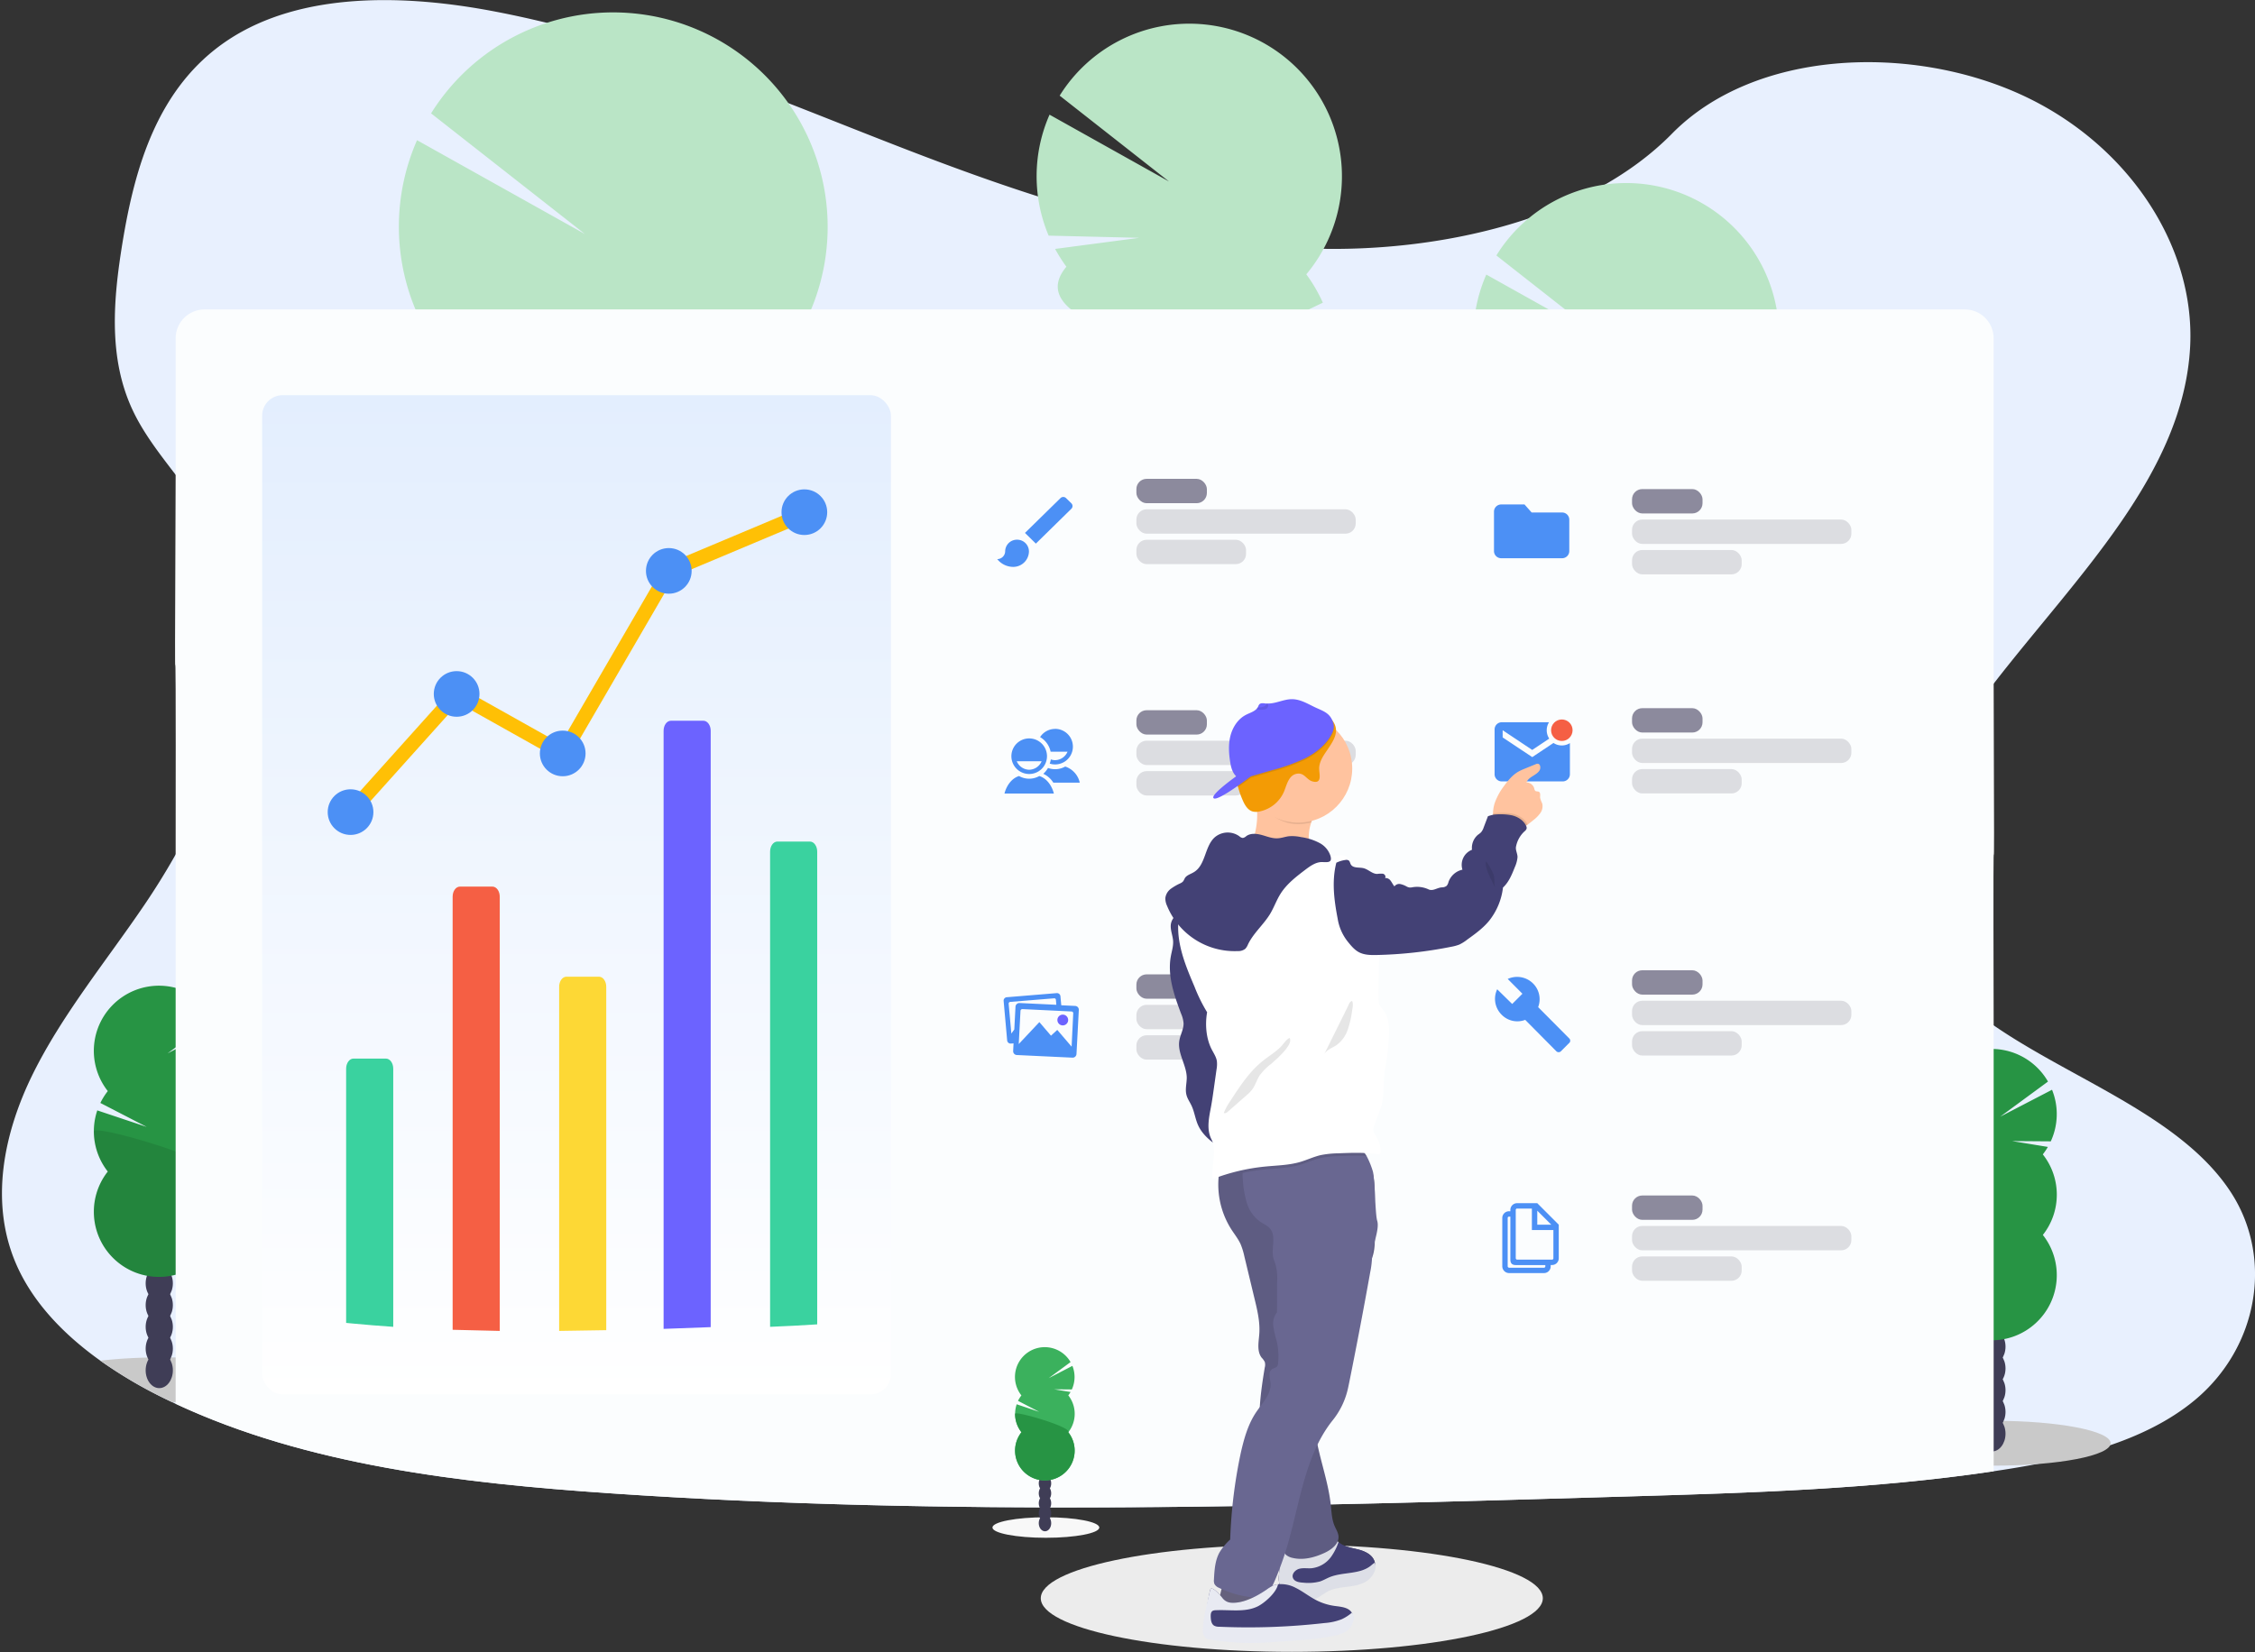 <svg width="1101" height="807" xmlns="http://www.w3.org/2000/svg"><rect width="100%" height="100%" fill="#333333" stroke="none"/><defs><linearGradient x1="50%" y1="0%" x2="50%" y2="100%" id="a"><stop stop-color="#E3EEFE" offset="0%"/><stop stop-color="#FFF" offset="100%"/></linearGradient></defs><g fill="none" fill-rule="evenodd"><g fill-rule="nonzero"><ellipse fill="#ECECEC" cx="630.72" cy="780.56" rx="122.56" ry="26.18"/><path d="M1071.55 683.84c-24.35 20.2-59 28.56-92.51 33.84l-5.64.86c-58.57 8.74-118.32 10.52-177.79 12.28-165.87 4.91-332.17 9.81-497.6-1.51-73.16-5-148.13-13.76-212.25-43.7-2.5-1.18-3.33-1.57-4.16-1.98A224.11 224.11 0 0149 664.54c-18.31-13.06-33.43-29-41.42-47.91-12.52-29.66-5.9-63 8.4-92s35.8-55.12 54.34-82.43c5.44-8 10.6-16.3 15.4-24.81 30-53.37 44.88-115.13 13.43-166.56a228.58 228.58 0 00-13.43-19c-7.67-10-15.47-20-20.74-31.07-12.29-25.76-9.65-54.73-5.17-82.25 6-36.59 17.05-76 51.38-98.86 35.67-23.74 86.3-22.54 130.57-14 68.83 13.19 132.36 40.8 196.49 65.7 64.13 24.9 131.35 47.58 201.86 50.02 62.26 2.17 134.89-14 176.23-56.08 40.15-40.85 115.6-43.94 170-19.27 51.91 23.54 85.48 73.36 83 123.12-3.16 62.1-54.93 111.83-95.9 164.7-6.81 8.79-13.33 17.68-19.28 26.72-19.42 29.53-33.15 65-19.78 96.88 7.5 17.85 21.81 31.47 39.06 43.36 38.65 26.63 92 44.55 116 81.83 20.67 32.16 13.01 75.56-17.89 101.21z" fill="#E8F0FE"/><ellipse fill="#C9C9C9" cx="973.5" cy="704.85" rx="57.01" ry="10.96"/><ellipse fill="#3F3D56" cx="972.55" cy="700.19" rx="6.64" ry="8.69"/><ellipse fill="#3F3D56" cx="972.55" cy="689.57" rx="6.64" ry="8.69"/><ellipse fill="#3F3D56" cx="972.55" cy="678.94" rx="6.64" ry="8.69"/><ellipse fill="#3F3D56" cx="972.55" cy="668.32" rx="6.64" ry="8.69"/><ellipse fill="#3F3D56" cx="972.55" cy="657.7" rx="6.64" ry="8.69"/><ellipse fill="#3F3D56" cx="972.55" cy="647.08" rx="6.64" ry="8.69"/><ellipse fill="#3F3D56" cx="972.55" cy="636.46" rx="6.64" ry="8.69"/><path d="M997.4 563.78a31 31 0 002.47-3.64l-17.44-2.86 18.86.14a31.78 31.78 0 00.61-25.2l-25.31 13.15 23.34-17.15a31.8 31.8 0 10-52.51 35.58 31.55 31.55 0 00-3.63 5.8l22.64 11.77-24.14-8.1a31.79 31.79 0 005.13 29.86c-10.25 13.038-8.758 31.763 3.425 43.014 12.183 11.252 30.967 11.252 43.15 0 12.183-11.251 13.674-29.976 3.425-43.014 9.081-11.534 9.081-27.786 0-39.32l-.02-.03z" fill="#279444"/><path d="M135.73 673.91c0 5.59-21.81 10.21-50 10.87h-1.67c-.83-.39-1.66-.78-2.49-1.19A224.11 224.11 0 0149 664.54c6.85-.8 14.64-1.34 23-1.52h1.13c1.82 0 3.67-.06 5.54-.06h7.05c28.2.73 50.01 5.41 50.01 10.95z" fill="#C9C9C9"/><ellipse fill="#3F3D56" cx="77.76" cy="669.25" rx="6.64" ry="8.69"/><ellipse fill="#3F3D56" cx="77.76" cy="658.63" rx="6.64" ry="8.69"/><ellipse fill="#3F3D56" cx="77.76" cy="648.01" rx="6.64" ry="8.69"/><ellipse fill="#3F3D56" cx="77.76" cy="637.39" rx="6.64" ry="8.69"/><ellipse fill="#3F3D56" cx="77.76" cy="626.77" rx="6.64" ry="8.69"/><ellipse fill="#3F3D56" cx="77.76" cy="616.15" rx="6.64" ry="8.69"/><ellipse fill="#3F3D56" cx="77.76" cy="605.52" rx="6.64" ry="8.69"/><path d="M105.09 529.21l-17.45-2.84 18.87.14a31.8 31.8 0 00.6-25.19l-25.3 13.13 23.34-17.16a31.8 31.8 0 10-52.52 35.58 32.45 32.45 0 00-3.63 5.8l22.64 11.7-24.14-8.07a31.87 31.87 0 005.13 29.86c-10.25 13.038-8.758 31.763 3.425 43.014 12.183 11.252 30.967 11.252 43.15 0 12.183-11.251 13.674-29.976 3.425-43.014 9.081-11.534 9.081-27.786 0-39.32a35.01 35.01 0 002.46-3.63z" fill="#279444"/><path d="M45.83 552.5a31.67 31.67 0 006.8 19.66c-10.25 13.038-8.758 31.763 3.425 43.014 12.183 11.252 30.967 11.252 43.15 0 12.183-11.251 13.674-29.976 3.425-43.014 4.24-5.41-56.8-23.23-56.8-19.66z" fill="#000" opacity=".1"/><path d="M207.36 160.59l57.72-7.62-62.08-1.5a104.92 104.92 0 01.62-83l82 45.85-75.15-58.95c20.725-33.23 58.256-52.124 97.293-48.979 39.038 3.146 73.06 27.805 88.197 63.925s8.861 77.667-16.27 107.704c4.456 6.063-195.686 31.846-164.61-5.19a111.13 111.13 0 01-7.72-12.24zM725.26 193.17a74.67 74.67 0 01.43-59.07L784 166.69l-53.4-41.93A74.55 74.55 0 11851 212.02c2.117 2.878-39.796-3.405-125.74-18.85zM520.68 130.28a74.87 74.87 0 01-5.52-8.71l41.08-5.42-44.24-1.07a74.62 74.62 0 01.44-59.07l58.33 32.63-53.39-41.93a74.54 74.54 0 11120.42 87.26 74.76 74.76 0 018.07 13.86L592 173.72c-62.282-11.41-86.056-25.904-71.32-43.48v.04z" fill="#BAE5C6"/><path d="M973.4 500.81v217.73c-58.57 8.74-118.32 10.52-177.79 12.28-165.87 4.91-332.17 9.81-497.6-1.51-73.16-5-148.13-13.76-212.25-43.7V417.37c.24-185-.76 0 0-185.56v-66.59c0-7.787 6.313-14.1 14.1-14.1H959.3c7.787 0 14.1 6.313 14.1 14.1v168.63c.6 166.52-.4.52 0 166.96z" fill="#FBFDFE"/><g transform="translate(554 233)"><rect fill="#8C8A9D" x=".84" y=".86" width="34.42" height="11.9" rx="5"/><rect fill="#DCDDE1" x=".84" y="30.61" width="53.54" height="11.9" rx="5"/><rect fill="#DCDDE1" x=".84" y="15.74" width="107.09" height="11.9" rx="5"/></g><path d="M496.57 263.58a5.74 5.74 0 00-5.8 5.69 3.88 3.88 0 01-3.87 3.79 10 10 0 007.73 3.8 7.67 7.67 0 007.75-7.59 5.75 5.75 0 00-5.81-5.69zm26.53-17.76l-2.6-2.55a1.94 1.94 0 00-2.72 0l-17.34 17 5.32 5.22 17.32-17a1.86 1.86 0 00.02-2.67zM766.18 507.15L751 491.87a10.82 10.82 0 00-2.51-11.58 11 11 0 00-12.35-2.18l7.18 7.22-5 5-7.32-7.18a10.86 10.86 0 002.17 12.41 10.66 10.66 0 0011.51 2.52l15.15 15.29a1.61 1.61 0 002.34 0l3.84-3.86a1.51 1.51 0 00.17-2.35v-.01z" fill="#4C90F5"/><g transform="translate(796 473)"><rect fill="#8C8A9D" x=".84" y=".86" width="34.42" height="11.9" rx="5"/><rect fill="#DCDDE1" x=".84" y="30.61" width="53.54" height="11.9" rx="5"/><rect fill="#DCDDE1" x=".84" y="15.74" width="107.09" height="11.9" rx="5"/></g><g transform="translate(554 346)"><rect fill="#8C8A9D" x=".84" y=".86" width="34.42" height="11.9" rx="5"/><rect fill="#DCDDE1" x=".84" y="30.61" width="53.54" height="11.9" rx="5"/><rect fill="#DCDDE1" x=".84" y="15.74" width="107.09" height="11.9" rx="5"/></g><path d="M507.44 379a10 10 0 01-9.89 0c-3.87 1.19-6.24 5.09-7.12 8.54h24.12c-.87-3.45-3.23-7.35-7.11-8.54zm-4.94-18.37a8.69 8.69 0 100 17.38 8.69 8.69 0 000-17.38zm0 15.3a6.71 6.71 0 01-6.07-4.14h12.14a6.71 6.71 0 01-6.07 4.14z" fill="#4C90F5"/><path d="M520.09 374.37a10.07 10.07 0 01-8.4.69 12 12 0 01-2.3 2.86 11.24 11.24 0 014.9 4.33h12.91a10.72 10.72 0 00-7.11-7.88zm-4.94-18.38a8.71 8.71 0 00-7.33 4 10.78 10.78 0 015.15 7.14h8.25a6.72 6.72 0 01-6.07 4.12 6 6 0 01-2.08-.38 11.65 11.65 0 01-.54 2.07 8.35 8.35 0 002.62.4 8.69 8.69 0 000-17.38v.03z" fill="#4C90F5"/><g transform="translate(796 583)"><rect fill="#8C8A9D" x=".84" y=".86" width="34.42" height="11.9" rx="5"/><rect fill="#DCDDE1" x=".84" y="30.61" width="53.54" height="11.9" rx="5"/><rect fill="#DCDDE1" x=".84" y="15.74" width="107.09" height="11.9" rx="5"/></g><path d="M750.57 587.62h-9.82a3.28 3.28 0 00-3.32 3.24v.7h-.62a3.28 3.28 0 00-3.32 3.24v23.63a3.34 3.34 0 003.32 3.32h17.08a3.27 3.27 0 003.23-3.32v-.62h.71a3.27 3.27 0 003.23-3.32v-16.37l-10.49-10.5zm0 3.66l6.84 6.84h-6.84v-6.84zm3.94 27.15a.67.67 0 01-.62.7h-17.08a.73.73 0 01-.69-.7V594.8a.67.67 0 01.69-.62h.62v21c0 1.82.86 2.66 2.67 2.66h14.41v.59zm3.93-3.94a.66.66 0 01-.61.7h-17.08a.73.73 0 01-.69-.7v-23.63a.67.67 0 01.69-.62h7.19v10.51h10.5v13.74z" fill="#4C90F5"/><g transform="translate(796 238)"><rect fill="#8C8A9D" x=".84" y=".86" width="34.42" height="11.9" rx="5"/><rect fill="#DCDDE1" x=".84" y="30.61" width="53.54" height="11.9" rx="5"/><rect fill="#DCDDE1" x=".84" y="15.74" width="107.09" height="11.9" rx="5"/></g><path d="M744.32 246.37h-11.38a3.51 3.51 0 00-3.5 3.51v19.25a3.5 3.5 0 003.5 3.5h29.76a3.5 3.5 0 003.5-3.5v-15.34a3.51 3.51 0 00-3.5-3.5h-14.88l-3.5-3.94v.02z" fill="#4C90F5"/><g transform="translate(554 475)"><rect fill="#8C8A9D" x=".84" y=".86" width="34.42" height="11.9" rx="5"/><rect fill="#DCDDE1" x=".84" y="30.61" width="53.54" height="11.9" rx="5"/><rect fill="#DCDDE1" x=".84" y="15.74" width="107.09" height="11.9" rx="5"/></g><path d="M524.93 491.28l-6.77-.32-.4-4.41a1.7 1.7 0 00-1.88-1.52l-24.27 2a1.67 1.67 0 00-1.59 1.79l1.73 19.35a1.7 1.7 0 001.88 1.49l1.23-.09-.19 3.76a1.87 1.87 0 001.83 1.93l27.09 1.28a1.88 1.88 0 002-1.74l1.14-21.6a1.86 1.86 0 00-1.8-1.92zm-29.12.44l-.58 11.06-1.44 2-1.32-14.61v-.09a.89.89 0 01.78-.77l21.42-1.75a.81.81 0 01.87.64l.21 2.52-18-.86a1.9 1.9 0 00-1.94 1.86zm27.4 19.44l-7-8.17-3.07 2.82-5.67-6.63-10.07 10.72.86-16.33a.94.94 0 011-.74l23.9 1.16a.87.87 0 01.85.83l-.8 16.34z" fill="#4C90F5"/><path d="M518.89 500.79a2.63 2.63 0 10-2.62-2.63 2.64 2.64 0 002.62 2.63z" fill="#6C63FF"/><g transform="translate(729 345)"><g transform="translate(67)"><rect fill="#8C8A9D" x=".84" y=".86" width="34.42" height="11.9" rx="5"/><rect fill="#DCDDE1" x=".84" y="30.61" width="53.54" height="11.9" rx="5"/><rect fill="#DCDDE1" x=".84" y="15.74" width="107.09" height="11.9" rx="5"/></g><circle fill="#F55F44" cx="33.56" cy="11.63" r="5.25"/><path d="M29.53 17.82l-10.42 6.94-14.44-9.62v-3.51l14.44 9.63 8.3-5.53a7.39 7.39 0 01-.1-8H4.24a3.52 3.52 0 00-3.51 3.51v21.88a3.52 3.52 0 003.51 3.51H34a3.51 3.51 0 003.5-3.51v-15.2a7.37 7.37 0 01-8-.06l.03-.04z" fill="#4C90F5"/></g><g transform="translate(484 657)"><ellipse fill="#F8F8F8" cx="26.64" cy="89.02" rx="26.08" ry="5.01"/><g transform="translate(23 53)" fill="#3F3D56"><ellipse cx="3.21" cy="33.89" rx="3.04" ry="3.97"/><ellipse cx="3.21" cy="29.03" rx="3.04" ry="3.97"/><ellipse cx="3.21" cy="24.17" rx="3.04" ry="3.97"/><ellipse cx="3.21" cy="19.31" rx="3.04" ry="3.97"/><ellipse cx="3.21" cy="14.46" rx="3.04" ry="3.97"/><ellipse cx="3.21" cy="9.6" rx="3.04" ry="3.97"/><ellipse cx="3.21" cy="4.74" rx="3.04" ry="3.97"/></g><path d="M37.57 24.5a13.59 13.59 0 001.13-1.67l-8-1.31 8.62.07a14.59 14.59 0 00.28-11.52l-11.57 6L38.7 8.22a14.54 14.54 0 10-24 16.28 15.11 15.11 0 00-1.66 2.65l10.36 5.38-11-3.7a14.53 14.53 0 002.34 13.65c-4.687 5.961-4.006 14.523 1.565 19.668 5.57 5.145 14.16 5.145 19.73 0S42.287 48.441 37.6 42.48a14.55 14.55 0 000-18l-.03.02z" fill="#3BB15D"/><path d="M11.6 33.49a14.45 14.45 0 003.11 9c-4.687 5.961-4.006 14.523 1.565 19.668 5.57 5.145 14.16 5.145 19.73 0s6.252-13.707 1.565-19.668c1.95-2.48-25.97-10.63-25.97-9z" fill="#279444"/></g><path d="M639 409.1c.1 3.88 1.42 7.64 1.62 11.52-11.43.57-22.72-5-34-3.28 3.17-2.05 4.86-5.74 5.86-9.37a38.9 38.9 0 001.11-14.41 6.61 6.61 0 00-.14-.79c-.42-1.9-1.51-4.59-1.22-6.08.39-2 2.25-1.59 3.93-1.48a150.51 150.51 0 0115.26 2c1.32.23 14.13 3.43 14.33 3.1a59.69 59.69 0 00-5.55 11.43 22.32 22.32 0 00-1.2 7.36zM748.56 400.62c-.87.71-1.76 1.44-2.69 2.09a11.5 11.5 0 01-5.72 2.33c-2.72.18-8.51-1.42-10.2-3.75a6.77 6.77 0 01-1-3.91c.028-1.858.345-3.7.94-5.46a30.42 30.42 0 014.41-8c2-2.74 4.16-5.43 7.09-7.09a27.35 27.35 0 013-1.39l5.33-2.18a2.5 2.5 0 011-.26c1.43 0 1.69 2.2.88 3.38-1.62 2.38-5.27 3-6.3 5.73a4.09 4.09 0 013.8 2.95c.041.44.22.857.51 1.19.47.37 1.21.16 1.74.45.95.5.53 1.91.63 3a13.5 13.5 0 001 2.68 5.69 5.69 0 01-.93 4.72 16.64 16.64 0 01-3.49 3.52z" fill="#FFC39F"/><path d="M594.4 786.45c.88-.88 2.32-.73 3.55-.54a132 132 0 0019.95 1.61c.84-4.08-1.59-8-2.37-12.14a10.76 10.76 0 00-.8-3.08c-.94-1.8-3.06-2.63-5.05-3-3.59-.76-9.21-2.09-11.22 1.54-2.41 4.31-3.18 10.75-4.06 15.61z" fill="#65617D"/><path d="M667.49 771.02c-2.71 1.85-6.07 2.42-9.33 2.84-3.26.42-6.61.74-9.57 2.19-2.54 1.26-4.69 3.32-7.39 4.22a15.31 15.31 0 01-7.67.12c-3-.57-6.26-1.67-7.89-4.29-1.46-2.32-1.31-5.27-1.11-8 .24-3.09.47-6.2.69-9.3a4.4 4.4 0 01.58-2.24c2.19-3.2 7.52 1.33 10.37 1.33 4.52 0 9.37-2.46 12.62-5.45a3.89 3.89 0 011-.74c1.29-.58 2.58.49 3.72 1.42l.39.31c2.64 2.09 6.18 2.52 9.44 3.37 3.26.85 6.75 2.55 7.76 5.77.067.2.12.403.16.61.57 2.95-1.26 6.1-3.77 7.84z" fill="#3F3D56"/><path d="M667.49 771.02c-2.71 1.85-6.07 2.42-9.33 2.84-3.26.42-6.61.74-9.57 2.19-2.54 1.26-4.69 3.32-7.39 4.22a15.31 15.31 0 01-7.67.12c-3-.57-6.26-1.67-7.89-4.29-1.46-2.32-1.31-5.27-1.11-8 .24-3.09.47-6.2.69-9.3a4.4 4.4 0 01.58-2.24c2.19-3.2 7.52 1.33 10.37 1.33 4.52 0 9.37-2.46 12.62-5.45a3.89 3.89 0 011-.74c1.29-.58 2.58.49 3.72 1.42l.39.31c2.64 2.09 6.18 2.52 9.44 3.37 3.26.85 6.75 2.55 7.76 5.77.067.2.12.403.16.61.57 2.95-1.26 6.1-3.77 7.84z" fill="#434175"/><path d="M667.49 772.06c-2.71 1.85-6.07 2.43-9.33 2.85-3.26.42-6.61.73-9.57 2.18-2.54 1.26-4.69 3.32-7.39 4.22a15.31 15.31 0 01-7.67.12 12.6 12.6 0 01-7.89-5.33c-1.46-2.32-1.31-5.27-1.11-8 .24-3.09.47-6.2.69-9.3a4.4 4.4 0 01.58-2.24c2.19-3.2 7.52 1.33 10.37 1.33 4.52 0 9.37-2.46 12.62-5.45a3.89 3.89 0 011-.74c1.29-.58 2.58.49 3.72 1.42a26.4 26.4 0 01-3.17 6.56 13.63 13.63 0 01-10 6.22c-2 .15-4.09-.25-6 .27-1.91.52-3.77 2.52-3.08 4.42s3.06 2.25 5 2.36a22.38 22.38 0 008.21-.58c1.6-.53 3.07-1.41 4.62-2.06 6.62-2.74 15-1.21 20.46-5.85a13 13 0 011.67-1.28c1.45 2.99-1.22 7.19-3.73 8.88z" fill="#E8EAF2"/><path d="M667.49 772.06c-2.71 1.85-6.07 2.43-9.33 2.85-3.26.42-6.61.73-9.57 2.18-2.54 1.26-4.69 3.32-7.39 4.22a15.31 15.31 0 01-7.67.12 12.6 12.6 0 01-7.89-5.33c-1.46-2.32-1.31-5.27-1.11-8 .24-3.09.47-6.2.69-9.3a4.4 4.4 0 01.58-2.24c2.19-3.2 7.52 1.33 10.37 1.33 4.52 0 9.37-2.46 12.62-5.45a3.89 3.89 0 011-.74c1.29-.58 2.58.49 3.72 1.42a26.4 26.4 0 01-3.17 6.56 13.63 13.63 0 01-10 6.22c-2 .15-4.09-.25-6 .27-1.91.52-3.77 2.52-3.08 4.42s3.06 2.25 5 2.36a22.38 22.38 0 008.21-.58c1.6-.53 3.07-1.41 4.62-2.06 6.62-2.74 15-1.21 20.46-5.85a13 13 0 011.67-1.28c1.45 2.99-1.22 7.19-3.73 8.88z" fill="#000" opacity=".05"/><path d="M595.64 570.44a40.77 40.77 0 005.58 30c1.55 2.4 3.37 4.66 4.54 7.27a33.77 33.77 0 011.77 5.77l5 20.8c1.36 5.62 2.73 11.34 2.32 17.11-.28 4-1.3 8.53 1.18 11.71a8.46 8.46 0 011.49 2.05 5.15 5.15 0 010 2.7c-2.54 15.11-4.43 30.9.16 45.51 4.17 13.25 4.41 27.93 7.95 41.35a9.24 9.24 0 002.19 4.59 7.27 7.27 0 003.3 1.56c5.22 1.25 10.73-.21 15.59-2.46 3.42-1.59 7.1-4.37 6.81-8.12-.14-1.79-1.18-3.36-1.89-5-1.39-3.23-1.5-6.83-1.88-10.33-.94-8.78-3.65-17.26-5.69-25.84-2.04-8.58-3.44-17.57-1.71-26.23a229.79 229.79 0 0116.87-51.9 6.27 6.27 0 011.55-2.32 16.86 16.86 0 002.19-1.49 6.66 6.66 0 001-2.72c.76-2.74 3-4.77 4.53-7.17 3.83-6.08 2.62-13.87 2.48-21.05-.14-7 .86-14-.28-20.92-1.14-6.92-5.04-13.94-11.69-16.06-3.29-1.07-6.85-.82-10.29-.48-18.23 1.8-35.95 5.11-53.07 11.67z" fill="#5E5C82"/><path d="M669.92 613.23a44 44 0 01-.91 8.07c-3.22 18-6.647 36-10.28 54-.32 1.56-.63 3.12-1.05 4.65a37.78 37.78 0 01-7 13.7c-15.15 18.89-16.46 46.32-24.68 69.1-.56 1.54-1.11 3.09-1.7 4.61a115.75 115.75 0 01-5.07 11.31 3.22 3.22 0 01-1 1.35 3.08 3.08 0 01-1.65.33 48.31 48.31 0 01-21.36-4.86 4.48 4.48 0 01-2.27-1.89 4.66 4.66 0 01-.24-2.17c.23-4.51.51-9.19 2.66-13.16a28.22 28.22 0 015.26-6.38 242.36 242.36 0 015.16-42.22c1.6-7.08 3.58-14.23 7.69-20.21 3-4.42 7.38-8.78 6.84-14.11-.23-2.34-1.21-5.25.69-6.62.83-.61 2.06-.69 2.63-1.55a3 3 0 00.37-1.32c.39-3.656.16-7.35-.68-10.93a58.79 58.79 0 01-1.63-7.13 9 9 0 011.79-6.88c.1-4.87 0-9.92.07-14.78a27.16 27.16 0 00-.69-8.25c-.36-1.27-.93-2.49-1.21-3.79-1-4.67 1.52-10.27-1.5-14-1.26-1.54-3.2-2.31-4.85-3.42a17.71 17.71 0 01-6.66-9.57 52.59 52.59 0 01-1.9-11.74 11.28 11.28 0 010-2.53 4.35 4.35 0 01.34-1.27c.94-2.11 3.46-2.93 5.71-3.47a185.15 185.15 0 0143.61-5.1c5.44-3.7 8.49-2.37 10.8 1.54a41.09 41.09 0 013.07 7.51c1 3.18 1.12 21 2.14 24.17 1.3 4.15-2.55 12.65-2.5 17.01z" fill="#696791"/><path d="M571.68 451.29c-.4 2.8.94 5.55 1.09 8.38.13 2.47-.66 4.88-1.1 7.31-1.76 9.48 1.61 19.09 5 28.11a14.4 14.4 0 011.2 4.62c.09 2.94-1.6 5.64-2.07 8.55-1 6.11 3.53 11.85 3.63 18 0 2.85-.86 5.75-.14 8.5.47 1.84 1.62 3.43 2.43 5.14 1.45 3 1.84 6.5 3.22 9.57 2.49 5.55 7.84 9.18 12.94 12.51 2.89-1 6-2.11 7.62-4.72a11.63 11.63 0 001.33-4.14c1.1-6.33 1.06-12.79 1-19.21a118.59 118.59 0 00-.83-16.54c-1-7-3.29-13.7-4.92-20.57-2-8.65-3.09-17.59-6.28-25.9-2.81-7.29-7.17-13.84-11.77-20.12-1.75-2.39-3.14-5.81-6.54-5.26a7.13 7.13 0 00-5.81 5.77z" fill="#434175"/><path d="M645.66 390.28a59.69 59.69 0 00-5.55 11.43 26.19 26.19 0 01-6.3.76c-8.25 0-14.08-4.69-18.93-10.62-.42-1.9-3-3.67-2.74-5.16.39-2 2.25-1.59 3.93-1.48a150.51 150.51 0 0115.26 2c1.32.16 14.13 3.4 14.33 3.07z" fill="#000" opacity=".1"/><circle fill="#FFC39F" cx="633.81" cy="375.34" r="26.41"/><path d="M667.18 564.56c-4.57-.27-9.18-.08-13.76.1a47.15 47.15 0 00-8.55.88c-3.47.79-6.71 2.37-10.13 3.36-5.48 1.59-11.26 1.66-16.93 2.22a94.36 94.36 0 00-11.09 1.74 4.35 4.35 0 01.34-1.27c.94-2.11 3.46-2.93 5.71-3.47a185.15 185.15 0 0143.61-5.1c5.44-3.65 8.49-2.37 10.8 1.54z" fill="#000" opacity=".1"/><path d="M649.18 418.58c-1.15 1.33-2.7 2.8-4.4 2.37a6.08 6.08 0 01-1.72-.92c-3-2-6.78-2.42-10.36-3a152.4 152.4 0 01-21.34-4.8 21.93 21.93 0 00-6.32-1.28c-4.47 0-8.44 3-11.24 6.48-2.8 3.48-4.8 7.57-7.55 11.1-2 2.52-4.3 4.74-6.13 7.35-4.62 6.59-5.62 15.19-4.42 23.15 1.2 7.96 4.37 15.47 7.53 22.88a78.47 78.47 0 006.14 12.46c-1.06 6-.5 13 2.38 18.4.93 1.77 2.08 3.49 2.39 5.47a13.85 13.85 0 01-.16 4l-1.35 9.56c-.41 2.91-.82 5.82-1.35 8.72-1 5.29-2.28 11 .17 15.82 2.93 5.74-.15 13.09.62 19.49a97.8 97.8 0 0125.74-6.11c5.67-.56 11.45-.63 16.93-2.22 3.42-1 6.66-2.57 10.13-3.37a47 47 0 018.55-.87c6.33-.25 12.7-.51 19 .42.5.08 1.12.12 1.43-.29a1.47 1.47 0 00.19-.75 12.63 12.63 0 00-1.62-6.72c-.8-1.41-1.91-2.79-1.88-4.41a6.48 6.48 0 01.55-2.19l2.77-7.4c2.35-6.25 1.23-13.51 2.45-20.07a117.46 117.46 0 001.82-15.53c.23-4.45.09-9.27-2.6-12.83a14.67 14.67 0 01-2-2.83 8.34 8.34 0 01-.48-3.37c-.06-8.907.183-17.813.73-26.72-2.34-4.21-4.79-8.51-7.13-12.72-2.73-4.9-5.49-9.9-6.59-15.4-.73-3.63-.71-7.38-1.23-11.05a4.9 4.9 0 00-.93-2.59 4.69 4.69 0 00-3.76-1.11 16.44 16.44 0 00-4.96.88z" fill="#FFF"/><path d="M745.87 402.71a11.5 11.5 0 01-5.72 2.33c-2.72.18-8.51-1.42-10.2-3.75a6.77 6.77 0 01-1-3.91 4.91 4.91 0 011.14-.22 29.88 29.88 0 018.86.36c2.88.7 5.66 2.45 6.87 5.16l.05.03z" fill="#000" opacity=".1"/><path d="M658 459.83c1.61 2 3.28 4.06 5.56 5.25 2.63 1.36 5.72 1.39 8.67 1.33a208 208 0 0036.23-4 22.81 22.81 0 004-1.07 20.6 20.6 0 004-2.52c3.93-2.82 7.92-5.7 10.91-9.51a32.05 32.05 0 006.46-15.85c2.84-2.61 4.35-6.34 5.77-9.93a15.24 15.24 0 001.32-4.82c.07-1.71-1.06-3.5-.74-5.18a13.64 13.64 0 014.19-7.54 2.74 2.74 0 001-1.33 2.1 2.1 0 00-.23-1.29c-1.22-2.71-4-4.45-6.88-5.16a29.61 29.61 0 00-8.87-.36 20.06 20.06 0 00-2.9.78l-2.07 5.43a6.88 6.88 0 01-1.35 2.48 12.52 12.52 0 01-1.46 1.15 8.38 8.38 0 00-2.91 7.33 7.88 7.88 0 00-4.66 9.72 9.3 9.3 0 00-6.81 6 4.45 4.45 0 01-.89 1.87 3.66 3.66 0 01-2.34.76c-2.34.14-4.38 2-6.49 1a13.29 13.29 0 00-7.71-1.08 5.77 5.77 0 01-1.65.15 4.43 4.43 0 01-1.35-.47 10.72 10.72 0 00-3.06-1.2 2.84 2.84 0 00-2.9 1.12c-.74-.81-1.18-1.85-1.85-2.72a3 3 0 00-2.82-1.35c.7-.62 0-1.87-.93-2.1a12.66 12.66 0 00-2.81.1c-2.44 0-4.32-2.23-6.69-2.81-2.18-.53-5.09.11-6.21-1.84-.39-.69-.47-1.63-1.14-2a2.2 2.2 0 00-1.48-.17 14.24 14.24 0 00-4.45 1.35c-2.29 9-1.09 18.24.65 27.3a24.07 24.07 0 004.89 11.18z" fill="#434175"/><path d="M657.93 491.88l-11.37 22.94c1.23-2.13 3.82-3 5.87-4.31a15.54 15.54 0 005.57-7.54 47.14 47.14 0 002.15-9.29c.23-1.45.71-3.49 0-4.81-1.26.27-1.68 1.94-2.22 3.01zM625.21 511.37c-2.57 2.54-5.71 4.41-8.53 6.66-6.6 5.26-11.3 12.46-15.89 19.53a30.77 30.77 0 00-3.25 5.92c.54.46 1.34 0 1.88-.49l8.93-7.84a20.19 20.19 0 003-3c1.55-2.09 2.24-4.69 3.65-6.88a26.84 26.84 0 015.43-5.53c2.05-1.76 11.47-9.73 9.18-12.83-1.69.8-3.05 3.1-4.4 4.46z" fill="#000" opacity=".1"/><path d="M644.72 411.95a26.78 26.78 0 00-9.45-3.11 20 20 0 00-6-.43c-1.86.23-3.65.95-5.52 1-2.63.15-5.14-.92-7.68-1.61-2.54-.69-5.47-1-7.6.57a3.29 3.29 0 01-1.66.88 3 3 0 01-1.71-.84 9.74 9.74 0 00-12.14.64c-4.84 4.54-4.29 13.41-10 16.86-1.56 1-3.56 1.45-4.48 3a12 12 0 01-.77 1.46 4 4 0 01-1.36 1 26.43 26.43 0 00-4.68 2.69 6.66 6.66 0 00-2.69 4.51 8.53 8.53 0 00.82 3.79 35.62 35.62 0 0034.61 22.13 5.42 5.42 0 003.63-1.13 6.93 6.93 0 001.27-2.09c2.67-5.59 7.68-9.72 10.86-15 1.89-3.17 3.11-6.72 5.09-9.84 3-4.73 7.54-8.23 12-11.62 2.52-1.91 5.31-3.92 8.47-3.79 2.81.12 4.86.27 3.82-3.17a11 11 0 00-4.83-5.9zM658.47 794.73c-1.92 1.79-4.55 2.57-7.1 3.12a127.7 127.7 0 01-17.67 2.19l-5.77.44c-5.63.43-11.27.86-16.92.88a117.17 117.17 0 01-20.82-1.8 2.28 2.28 0 01-1.65-.8 2.24 2.24 0 01-.25-1.31 100.74 100.74 0 012.56-20.9c.65-2.81 5.7 3.5 5.93 3.77a5.76 5.76 0 004.59 2.43c5.81.32 12.32-3.21 16.93-6.35a22.18 22.18 0 013.14-1.95 9.19 9.19 0 012.54-.72 15.28 15.28 0 018.64 1.75c3.47 1.72 6.51 4.19 10 6a28.06 28.06 0 008.92 2.82c3.14.43 6.9.64 8.51 3.36 1.28 2.25.32 5.29-1.58 7.07z" fill="#434175"/><path d="M658.47 795.77c-1.92 1.79-4.55 2.57-7.1 3.12a127.7 127.7 0 01-17.67 2.19l-5.77.44c-5.63.43-11.27.86-16.92.88a116.24 116.24 0 01-20.82-1.8 2.27 2.27 0 01-1.65-.79 9.26 9.26 0 01-1.29-2.36c.12-7 2-14.05 3.6-20.9.65-2.81 5.7 3.5 5.93 3.77a5.76 5.76 0 004.59 2.43c5.81.32 12.32-3.21 16.93-6.35a22.18 22.18 0 013.14-1.95 9.19 9.19 0 012.54-.72c-.75 4.18-6.74 9.23-9.84 10.77-6.26 3.11-13.7 1.55-20.68 1.92a3 3 0 00-1.47.35c-.83.56-.88 1.75-.86 2.75.06 1.66.27 3.62 1.72 4.46a4.94 4.94 0 002.32.49 327.89 327.89 0 0051.57-1.81 28.23 28.23 0 008.4-1.87 21.44 21.44 0 004.87-3.14c2.2 1.72.36 6.34-1.54 8.12z" fill="#E8EAF2"/><path d="M644.09 375.06c-.1 2.73 1.76 8-3.35 6.55-3-.88-3.9-4.49-7.76-3.69-3.86.8-4.76 5.57-6.06 8.68a16.59 16.59 0 01-12 9.72 7.26 7.26 0 01-3.31 0c-2.49-.71-3.91-3.28-4.93-5.66a44.08 44.08 0 01-2.18-6.22 25.31 25.31 0 01-.79-4.56 19.48 19.48 0 010-3.15c.46-6.21 4-11.87 8.52-16.15 4.52-4.28 10-7.38 15.45-10.43a22.9 22.9 0 015.7-2.54c1.975-.394 4-.475 6-.24a20.85 20.85 0 017.66 1.8 10.71 10.71 0 012.69 1.89 8.11 8.11 0 012.34 3.89c1 4-1.58 7.63-3.66 10.8-1.9 2.81-4.19 5.79-4.32 9.31z" fill="#F39B05"/><path d="M730 433.67c-1.09-2.75-5.67-10.36-4.35-13a33.77 33.77 0 013.49 6.24c.86 2.15.18 5.01.86 6.76zM649.6 360.31a21.84 21.84 0 01-1.56 2.24 26.58 26.58 0 01-3.61 3.74c-.79.68-1.6 1.31-2.44 1.91a38.47 38.47 0 01-4.93 2.95 91.47 91.47 0 01-15.78 5.65l-10.54 3.07c-1.3 1-3.67 2.74-6.28 4.57a25.31 25.31 0 01-.79-4.56 19.48 19.48 0 010-3.15c.46-6.21 4-11.87 8.52-16.15 4.52-4.28 10-7.38 15.45-10.43a22.9 22.9 0 015.7-2.54c1.975-.394 4-.475 6-.24a20.85 20.85 0 017.66 1.8 10.71 10.71 0 012.69 1.89 10.14 10.14 0 011.35 2.86c.66 2.15-.26 4.45-1.44 6.39z" fill="#000" opacity=".1"/><path d="M649.6 359.6a21.84 21.84 0 01-1.56 2.24 26.58 26.58 0 01-3.61 3.74c-.79.68-1.6 1.31-2.44 1.91a39.65 39.65 0 01-4.93 2.95 91.47 91.47 0 01-15.78 5.65l-10.54 3.06c-3.68 2.79-16 11.91-18.07 10.77-2.44-1.34 10.93-10.81 10.93-10.81l.61.47c-2-1.23-3-4.08-3.42-6.55-.78-4.42-1.15-9-.1-13.37 1.05-4.37 3.67-8.51 7.66-10.55 1.77-.92 3.92-1.53 5.2-2.93a4.4 4.4 0 00.51-.69 2.08 2.08 0 00.2-.36 4.32 4.32 0 01.56-1.09c.73-.84 2.06-.59 3.17-.45h.36c.197.01.393.01.59 0 4 .09 7.81-2.12 11.82-2.12 4.39 0 8.13 2.54 12 4.28.78.35 1.52.67 2.22 1 2.8 1.3 4.9 2.69 6 6.38.72 2.24-.2 4.55-1.38 6.47z" fill="#6C63FF"/><path d="M618.94 343.65a1.8 1.8 0 01-.42 2.32 3.2 3.2 0 01-1.66.59 11.2 11.2 0 01-1.3.1 3.58 3.58 0 01-1.71-.29 2.2 2.2 0 01-.3-.19 4.4 4.4 0 00.51-.69c.1.08.2.06.59 0a9.13 9.13 0 002.14-.36c.289-.079.56-.21.8-.39a2.48 2.48 0 00.76-1.15l.59.06z" fill="#000" opacity=".1"/></g><rect fill="url(#a)" x="128" y="193" width="307" height="488" rx="10"/><g fill-rule="nonzero"><path d="M192 521.92V648c-6.66-.45-13.317-.991-19.97-1.623l-3.03-.296V521.92c0-1.306.375-2.557 1.042-3.48.668-.923 1.573-1.441 2.517-1.441h15.882c.944 0 1.85.518 2.517 1.441.667.923 1.042 2.174 1.042 3.48z" fill="#3AD29F"/><path d="M221 649.449V437.912c0-2.713 1.593-4.912 3.559-4.912h15.882c.944 0 1.85.518 2.517 1.439.667.921 1.042 2.17 1.042 3.473V650l-23-.551z" fill="#F55F44"/><path d="M273 650V481.91c0-2.712 1.593-4.91 3.559-4.91h15.882c1.966 0 3.559 2.198 3.559 4.91v167.728L273 650z" fill="#FDD835"/><path d="M347 648.153c-7.667.3-15.333.583-23 .847V356.918c0-2.716 1.593-4.918 3.559-4.918h15.882c1.966 0 3.559 2.202 3.559 4.918v291.235z" fill="#6C63FF"/><path d="M399 415.93v230.868c-7.667.514-15.333.878-23 1.202V415.93c0-2.723 1.593-4.93 3.559-4.93h15.882c1.966 0 3.559 2.207 3.559 4.93z" fill="#3AD29F"/></g><g transform="translate(160 239)"><path stroke="#FFC005" stroke-width="7" stroke-linecap="round" d="M11.355 157.621l51.795-57.71 51.796 29.054 51.795-89.152 66.238-27.84"/><ellipse fill="#4C90F5" fill-rule="nonzero" cx="11.156" cy="157.621" rx="11.156" ry="11.144"/><ellipse fill="#4C90F5" fill-rule="nonzero" cx="62.951" cy="99.911" rx="11.156" ry="11.144"/><ellipse fill="#4C90F5" fill-rule="nonzero" cx="114.746" cy="128.965" rx="11.156" ry="11.144"/><ellipse fill="#4C90F5" fill-rule="nonzero" cx="166.542" cy="39.813" rx="11.156" ry="11.144"/><ellipse fill="#4C90F5" fill-rule="nonzero" cx="232.727" cy="11.144" rx="11.156" ry="11.144"/></g></g></svg>